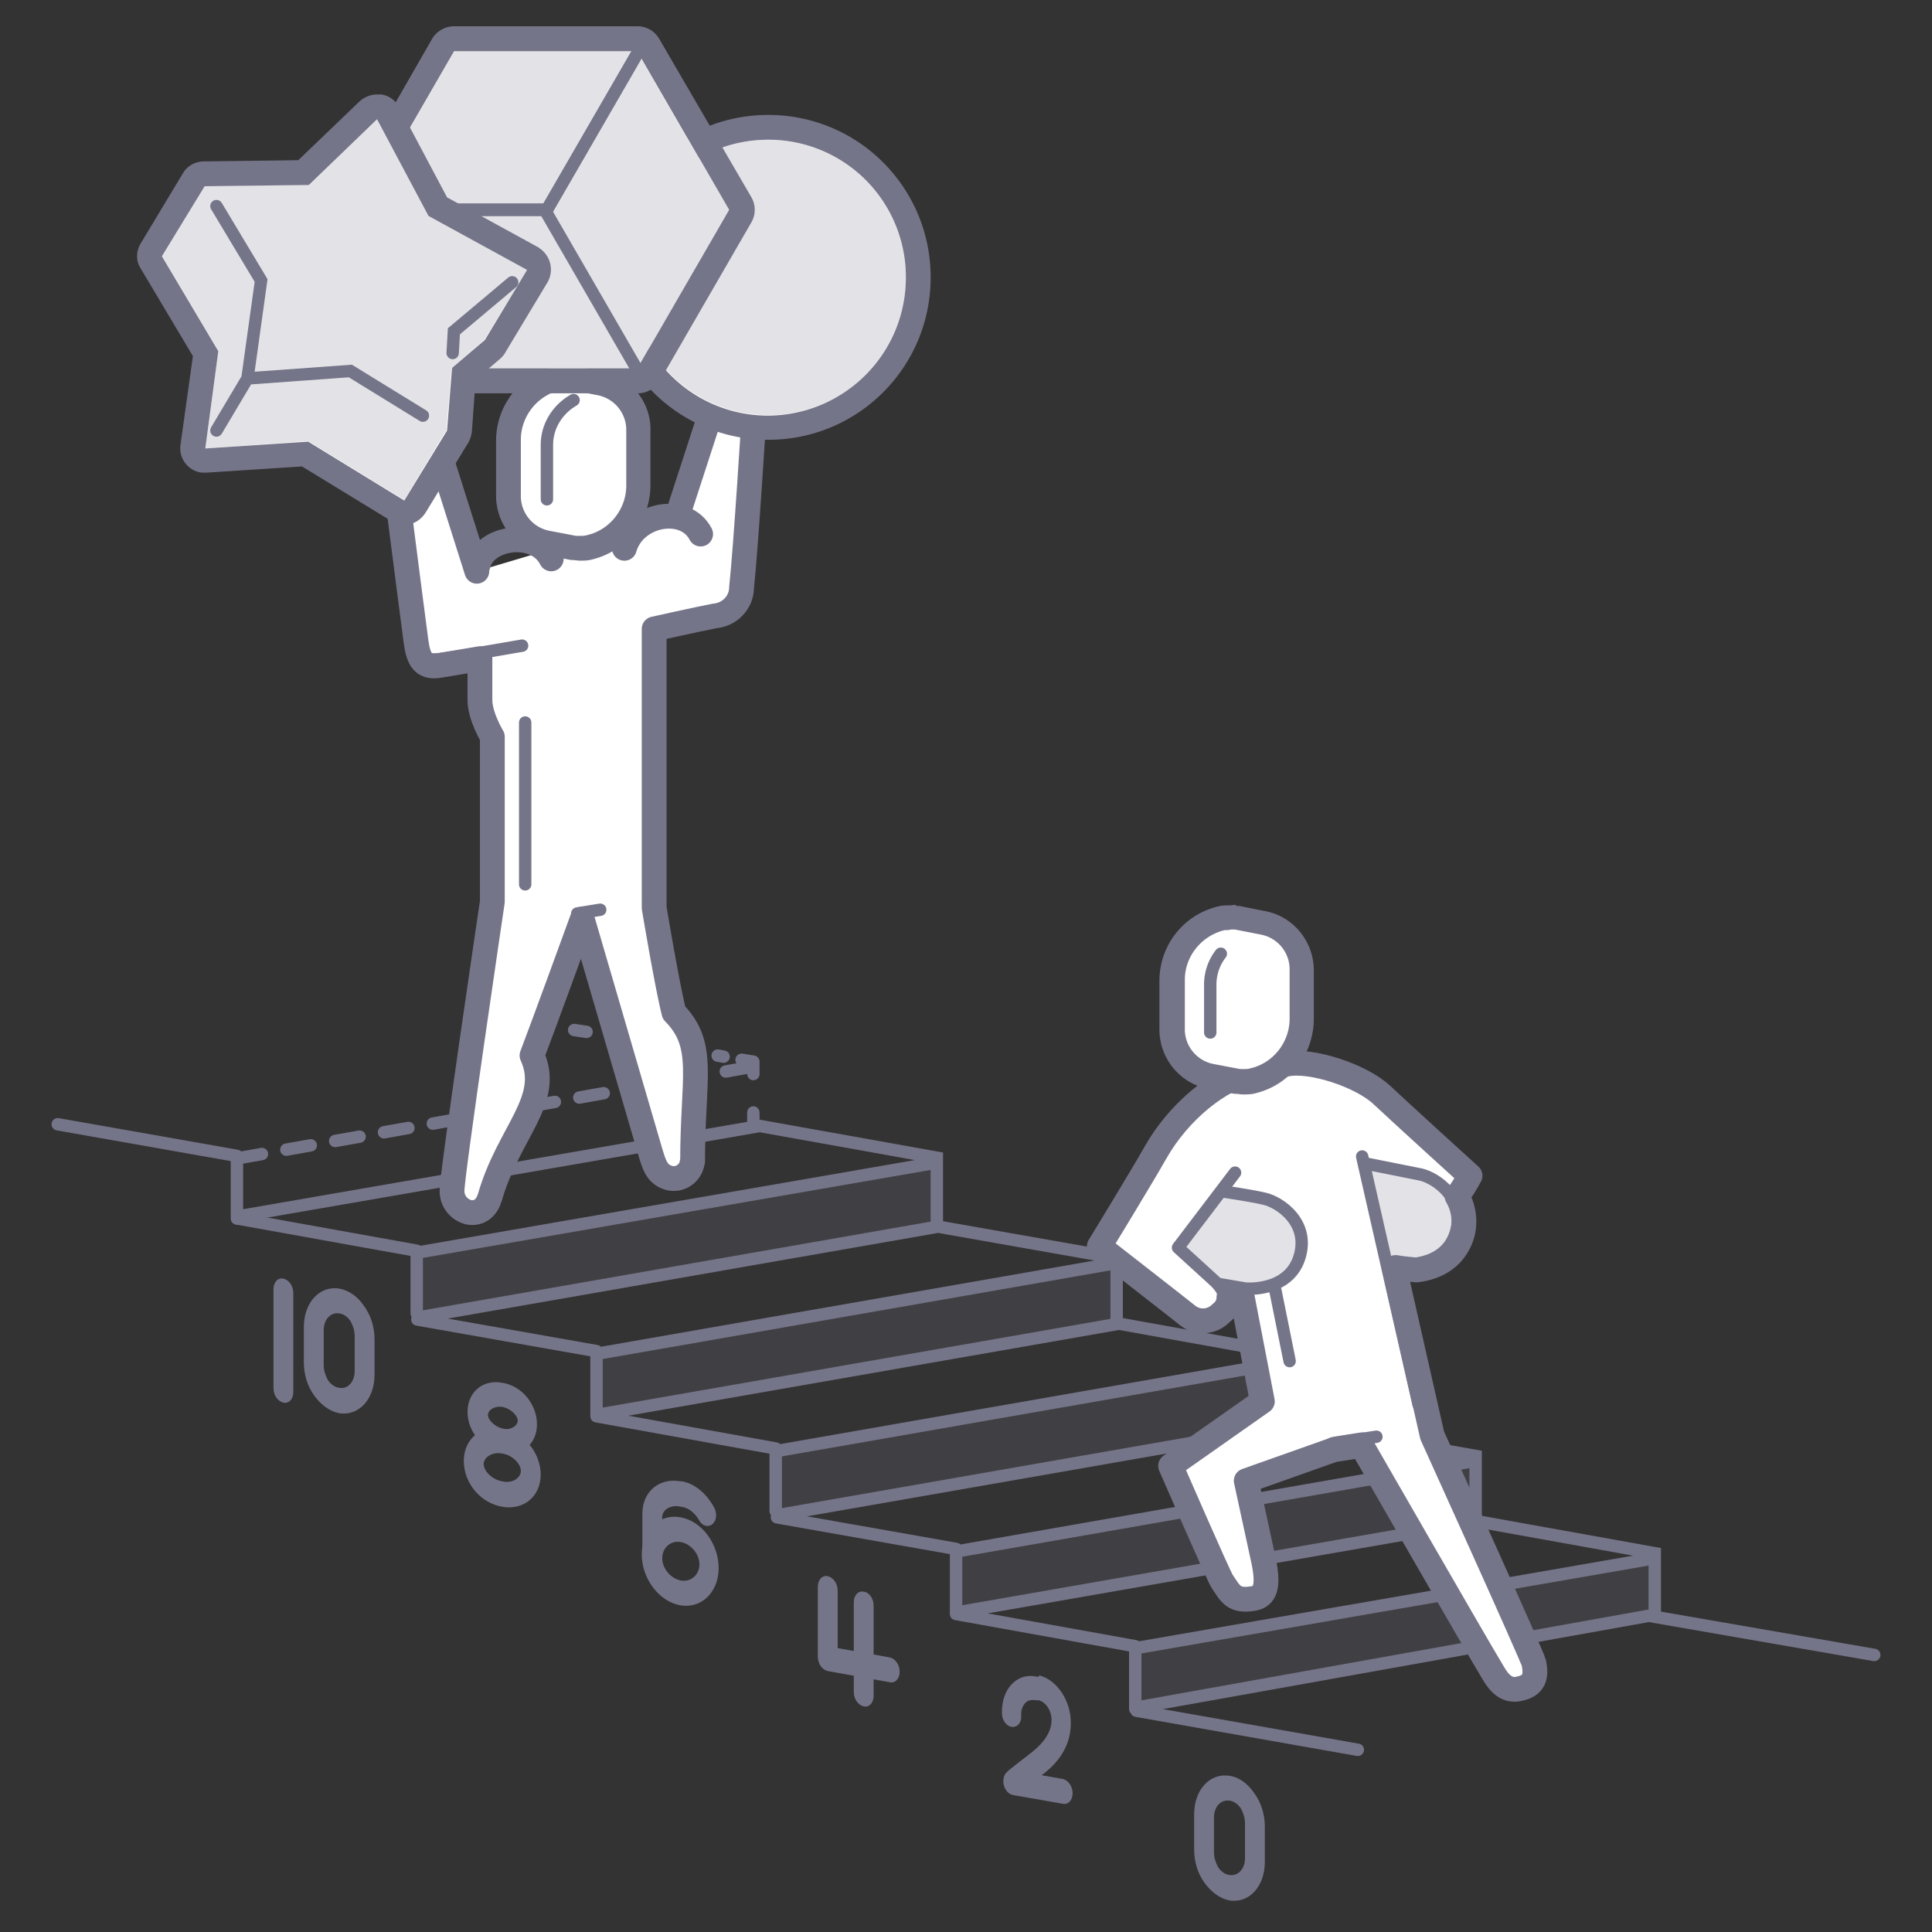 <svg fill="none" height="240" viewBox="0 0 240 240" width="240" xmlns="http://www.w3.org/2000/svg"><rect x="0" y="0" width="240" height="240" fill="#333333" stroke="none"/><path d="M141.102 212.131l64.076-11.475" stroke="#75758a" stroke-linecap="round" stroke-miterlimit="10" stroke-width="1.54"/><path d="M205.794 193.488l-64.692 11.244v7.702l64.692-11.244z" fill="#75758a" opacity=".2"/><path d="M205.101 193.645l-63.999 11.09m42.434-15.712l-63.999 11.168m86.025.538v-7.779l-22.257-4.005" stroke="#75758a" stroke-linecap="round" stroke-miterlimit="10" stroke-width="1.54"/><path d="M141.025 212.279v-7.778l-22.257-4.005m22.41 12.02l27.494 4.852" stroke="#75758a" stroke-linecap="round" stroke-linejoin="round" stroke-width="1.54"/><path d="M183.538 181.402l-64.692 11.321v7.702l64.692-11.321z" fill="#75758a" opacity=".2"/><path d="M182.768 181.555l-63.922 11.167m42.357-15.788l-63.922 11.167m86.025.616v-7.856l-22.257-3.927" stroke="#75758a" stroke-linecap="round" stroke-miterlimit="10" stroke-width="1.54"/><path d="M118.769 200.268v-7.856l-22.257-3.928" stroke="#75758a" stroke-linecap="round" stroke-linejoin="round" stroke-width="1.54"/><path d="M161.127 168.922l-64.615 11.321v7.701l64.615-11.321z" fill="#75758a" opacity=".2"/><path d="M160.434 169.078l-63.922 11.167m42.357-15.788l-63.922 11.167m86.027.538v-7.778l-22.257-4.005" stroke="#75758a" stroke-linecap="round" stroke-miterlimit="10" stroke-width="1.54"/><path d="M96.359 187.717v-7.779l-22.257-4.004" stroke="#75758a" stroke-linecap="round" stroke-linejoin="round" stroke-width="1.54"/><path d="M138.944 156.832l-64.692 11.321v7.702l64.692-11.322z" fill="#75758a" opacity=".2"/><path d="M138.174 156.984l-63.922 11.167m42.357-15.788L52.687 163.53m86.027.539v-7.778l-22.257-3.928" stroke="#75758a" stroke-linecap="round" stroke-miterlimit="10" stroke-width="1.54"/><path d="M74.099 175.697v-7.855l-22.257-3.928" stroke="#75758a" stroke-linecap="round" stroke-linejoin="round" stroke-width="1.54"/><path d="M116.534 144.355L51.842 155.6v7.701l64.692-11.244z" fill="#75758a" opacity=".2"/><g stroke="#75758a" stroke-linecap="round" stroke-width="1.54"><path d="M115.841 144.512l-64 11.09m42.435-15.711l-63.999 11.09m86.102.615v-7.779l-22.334-4.005" stroke-miterlimit="10"/><path d="M51.765 163.15v-7.778l-22.257-4.005" stroke-linejoin="round"/><path d="M29.508 143.894l64.076-11.398" stroke-dasharray="3.08 3.08" stroke-linejoin="round"/><path d="M71.326 127.953l1.54.231" stroke-linejoin="round"/><path d="M77.334 129.027l12.553 2.234" stroke-dasharray="3 3" stroke-linejoin="round"/><path d="M92.121 131.648l1.463.231v1.541m0 4.775v1.541m111.748 61.073l27.494 4.774M7.174 139.66l22.257 3.928v7.778" stroke-linejoin="round"/></g><path d="M35.205 158.836c-.693-.154-1.232.462-1.232 1.309v12.323c0 .847.539 1.617 1.232 1.771s1.232-.462 1.232-1.309v-12.322c0-.848-.539-1.618-1.232-1.772zm10.012 3.392c.847 1.155 1.309 2.619 1.309 4.159v4.39c0 3.003-1.926 5.16-4.39 4.775-1.155-.231-2.234-1.001-3.08-2.157-.848-1.155-1.31-2.618-1.31-4.158v-4.39c0-3.004 1.926-5.16 4.39-4.775 1.232.231 2.31 1.001 3.08 2.156zm-1.156 8.087v-4.39c0-.616-.23-1.309-.539-1.848-.385-.539-.847-.848-1.386-.925-1.078-.154-1.925.771-1.925 2.08v4.39c0 .616.23 1.309.539 1.848.385.539.847.847 1.386.924 1.078.231 1.925-.77 1.925-2.079zm22.643 6.619c0 2.465-1.926 4.082-4.313 3.62-2.388-.462-4.313-2.696-4.313-5.16 0-2.465 1.925-4.082 4.313-3.62 2.464.385 4.313 2.696 4.313 5.16zm-2.388-.462c0-.616-.847-1.463-1.848-1.694-1.078-.154-1.848.385-1.848 1.001s.847 1.463 1.848 1.694c1.001.231 1.848-.385 1.848-1.001z" fill="#75758a"/><path d="M67.167 183.171c0 2.695-2.08 4.467-4.775 4.004-2.695-.462-4.775-2.926-4.775-5.699 0-2.695 2.08-4.466 4.775-4.004s4.775 3.003 4.775 5.699zm-2.465-.462c0-.848-1-1.926-2.31-2.157-1.31-.231-2.31.539-2.31 1.309 0 .848 1 1.926 2.31 2.157 1.31.308 2.31-.462 2.31-1.309zm64.309 25.57h-.231c-1.079-.231-2.08 0-2.927.77s-1.309 1.926-1.386 3.312v.462c0 .847.539 1.617 1.232 1.694s1.232-.539 1.155-1.386v-.231c0-.539.231-1.078.539-1.386s.77-.385 1.233-.308h.385c.924.231 1.617 1.309 1.617 2.464 0 1.925-1.617 3.389-2.85 4.313-1.309 1.001-2.695 2.079-2.695 2.156-.385.308-.539 1.001-.385 1.618.154.616.616 1.155 1.155 1.232l6.161 1.078c.693.154 1.232-.462 1.232-1.309s-.539-1.618-1.232-1.772l-2.618-.462c1.155-.847 3.619-2.926 3.619-6.392.077-2.772-1.694-5.468-3.927-6.007 0 .154-.077.154-.077.154zm26.801 14.477c.847 1.155 1.309 2.618 1.309 4.158v4.39c0 3.004-1.925 5.16-4.389 4.775-1.156-.231-2.234-1.001-3.081-2.156-.847-1.156-1.309-2.619-1.309-4.159v-4.39c0-3.003 1.925-5.16 4.39-4.775 1.155.154 2.233.924 3.08 2.157zm-1.155 8.086v-4.39c0-.616-.231-1.309-.539-1.848-.385-.539-.847-.847-1.386-.924-1.079-.154-1.926.77-1.926 2.079v4.39c0 .616.231 1.309.539 1.848.385.539.848.848 1.387.925 1.078.154 1.925-.771 1.925-2.08zm-69.929-46.831h-.231c-2.619-.462-4.698 1.309-4.698 4.004v5.237c0 .848.539 1.618 1.232 1.772.693.154 1.232-.462 1.232-1.309v-5.237c0-.848.924-1.618 2.31-1.31.848.077 1.695.693 2.234 1.618.385.77 1.155 1.001 1.695.539s.616-1.387.154-2.157c-1.002-1.771-2.388-2.849-3.928-3.157z" fill="#75758a"/><path d="M89.272 194.794c0 3.003-2.156 5.082-4.774 4.62-2.619-.462-4.775-3.311-4.775-6.315 0-3.003 2.156-5.083 4.775-4.621 2.695.462 4.774 3.312 4.774 6.316zm-2.387-.463c0-1.309-1.078-2.541-2.31-2.772-1.233-.231-2.31.693-2.31 2.002 0 1.31 1.077 2.542 2.31 2.773 1.232.231 2.31-.693 2.31-2.003zm15.941 1.47c-.693-.154-1.232.462-1.232 1.309v8.703c0 .847.539 1.617 1.232 1.771l7.701 1.386c.694.155 1.233-.462 1.233-1.309s-.539-1.617-1.233-1.771l-6.469-1.155v-7.163c0-.847-.539-1.617-1.232-1.771z" fill="#75758a"/><path d="M107.293 197.727c-.693-.154-1.232.462-1.232 1.309v11.167c0 .847.539 1.617 1.232 1.771s1.232-.462 1.232-1.309v-11.167c0-.924-.539-1.694-1.232-1.771z" fill="#75758a"/><path d="M173.371 157.451c.848.154 1.772.231 2.619.308 2.387-.308 4.313-1.386 5.314-3.542.847-1.772.693-3.928-.308-5.622.616-.77 1.155-1.695 1.617-2.542 0 0-8.394-7.624-10.936-10.012-2.618-2.464-8.856-4.466-11.86-3.85-1.078.231-2.31.462-4.005.847-4.39.924-9.396 5.083-12.245 10.089-1.694 3.003-7.008 11.706-7.008 11.706s10.088 7.855 10.936 8.548c1.232 1.002 3.003.925 4.158-.231.617-.462 1.002-1.155 1.002-1.925 0-.231.154-.385.385-.385h.154l1.155.462 2.464 12.785-11.398 8.009s6.007 13.786 6.392 14.325c1.079 1.617 1.464 2.541 3.851 2.156 1.463-.231 2.003-1.386 1.309-4.698-.308-1.463-2.156-9.935-2.156-9.935l10.859-3.85 3.466-.539s14.478 25.183 16.173 27.956c.539.924 1.463 2.618 3.234 2.31 2.157-.385 2.311-1.617 2.003-3.234-.154-.771-12.631-28.265-12.631-28.265l-4.698-20.717" fill="#fff"/><path d="M173.371 157.451c.848.154 1.772.231 2.619.308 2.387-.308 4.313-1.386 5.314-3.542.847-1.772.693-3.928-.308-5.622.616-.77 1.155-1.695 1.617-2.542 0 0-8.394-7.624-10.936-10.012-2.618-2.464-8.856-4.466-11.86-3.85-1.078.231-2.31.462-4.005.847-4.39.924-9.396 5.083-12.245 10.089-1.694 3.003-7.008 11.706-7.008 11.706s10.088 7.855 10.936 8.548c1.232 1.002 3.003.925 4.158-.231.617-.462 1.002-1.155 1.002-1.925 0-.231.154-.385.385-.385h.154l1.155.462 2.464 12.785-11.398 8.009s6.007 13.786 6.392 14.325c1.079 1.617 1.464 2.541 3.851 2.156 1.463-.231 2.003-1.386 1.309-4.698-.308-1.463-2.156-9.935-2.156-9.935l10.859-3.85 3.466-.539s14.478 25.183 16.173 27.956c.539.924 1.463 2.618 3.234 2.31 2.157-.385 2.311-1.617 2.003-3.234-.154-.771-12.631-28.265-12.631-28.265l-4.698-20.717" stroke="#75758a" stroke-linecap="round" stroke-linejoin="round" stroke-width="3.081"/><path d="M158.432 160.301l1.771 8.779m10.781 9.397l-5.005.77" stroke="#75758a" stroke-linecap="round" stroke-linejoin="round" stroke-width="1.54"/><path d="M169.213 179.477l-3.389.539" stroke="#75758a" stroke-linecap="round" stroke-linejoin="round" stroke-width="3.081"/><path d="M169.521 144.512l6.932 1.386c1.848.385 5.853 3.004 4.313 7.47-1.464 4.159-6.624 3.697-6.624 3.697l-1.694-.308z" fill="#75758a" opacity=".2"/><path d="M169.521 144.512l6.932 1.386c1.848.385 5.853 3.004 4.313 7.47-1.464 4.159-6.624 3.697-6.624 3.697l-1.694-.308" stroke="#75758a" stroke-linecap="round" stroke-linejoin="round" stroke-width="1.54"/><path d="M151.73 147.98s3.696.54 5.314.925c1.848.385 5.853 3.003 4.313 7.47-1.464 4.159-6.624 3.697-6.624 3.697l-3.157-.539-5.314-4.544z" fill="#75758a" opacity=".2"/><path d="M151.73 147.98s3.697.54 5.314.925c1.849.385 5.853 3.003 4.313 7.47-1.463 4.159-6.623 3.697-6.623 3.697l-3.158-.539m24.645 14.937l-7.008-30.806" stroke="#75758a" stroke-linecap="round" stroke-linejoin="round" stroke-width="1.54"/><path d="M153.423 145.668l-7.085 9.319 4.39 4.004s2.618 2.157.693 3.62" stroke="#75758a" stroke-linecap="round" stroke-linejoin="round" stroke-width="1.54"/><path d="M152.885 115.471h.539l3.157.616a4.4 4.4 0 013.62 4.467v6.007c0 2.927-2.079 5.545-4.929 6.161-.231.077-.462.077-.693.077h-.539l-3.235-.616a4.4 4.4 0 01-3.619-4.467v-6.007c0-2.926 2.079-5.468 4.929-6.161.231 0 .539 0 .77-.077zm0-1.463c-.385 0-.693 0-1.079.077-3.465.616-6.238 4.005-6.238 7.624v6.007c-.154 2.927 2.003 5.545 4.929 6.008l3.235.616h.077c.231 0 .539.077.77.077.308 0 .693 0 1.001-.077 3.466-.616 6.238-4.005 6.238-7.625v-6.007c.154-2.926-2.002-5.545-4.929-6.007l-3.08-.616h-.231c0-.077-.231-.077-.693-.077z" fill="#75758a"/><path d="M154.5 134.339c-.231 0-.539 0-.77-.077h-.077l-3.235-.617c-2.849-.385-4.852-2.849-4.852-6.007v-6.007c0-3.62 2.773-7.085 6.239-7.624.385-.077.693-.077 1.078-.077h.847l3.081.616c2.926.462 5.005 3.08 4.928 6.007v6.007c0 3.62-2.772 7.085-6.238 7.624-.385.155-.693.155-1.001.155z" fill="#fff"/><path d="M152.884 115.471h.539l3.157.617a4.399 4.399 0 013.62 4.466v6.008c0 2.926-2.079 5.545-4.929 6.161-.231.077-.462.077-.693.077h-.539l-3.235-.616a4.4 4.4 0 01-3.619-4.467v-6.007c0-2.927 2.079-5.468 4.929-6.162.231 0 .539 0 .77-.077zm0-3.003c-.462 0-.924 0-1.31.077-4.389.924-7.47 4.698-7.547 9.165v6.007c-.077 3.696 2.542 6.931 6.161 7.547l3.158.616h.154c.308 0 .616.077.924.077.385 0 .847 0 1.232-.077 4.39-.924 7.471-4.698 7.548-9.164v-6.008c.077-3.696-2.542-6.931-6.162-7.547l-3.08-.616c-.154 0-.308 0-.462-.077.077-.077-.231-.077-.616 0z" fill="#75758a"/><path d="M151.651 118.477a6.233 6.233 0 00-1.309 3.773v6.007" stroke="#75758a" stroke-linecap="round" stroke-miterlimit="10" stroke-width="1.54"/><path d="M59.235 70.963l-4.39-13.862-6.161-.693s2.233 17.56 3.003 23.335c.308 2.234.924 3.235 2.85 2.927s5.083-.847 5.083-.847v5.16c0 2.002 1.54 4.543 1.54 4.543v20.486s-5.16 34.811-5.006 35.966c0 1.232.847 2.31 2.08 2.618 1.386.231 2.233-.616 2.618-1.848 2.31-8.086 7.778-12.091 5.237-17.636 1.078-2.773 6.238-16.943 6.238-16.943s7.702 26.339 8.395 28.726c.539 1.771.847 3.081 2.541 3.466 1.232.231 2.388-.539 2.696-1.772 0-.077 0-.231.077-.308 0-10.474 1.694-14.401-2.31-18.483-.848-3.312-2.465-13.016-2.465-13.016V78.126s5.16-1.155 7.547-1.618c1.848-.153 3.312-1.694 3.312-3.542.539-4.852 1.617-22.411 1.617-22.411l-5.391.616-4.005 12.322" fill="#fff"/><path d="M59.235 70.963l-4.39-13.862-6.161-.693s2.233 17.56 3.003 23.335c.308 2.234.924 3.235 2.85 2.927s5.083-.847 5.083-.847v5.16c0 2.002 1.54 4.543 1.54 4.543v20.486s-5.16 34.811-5.006 35.966c0 1.232.847 2.31 2.08 2.618 1.386.231 2.233-.616 2.618-1.848 2.31-8.086 7.778-12.091 5.237-17.636 1.078-2.773 6.238-16.943 6.238-16.943s7.702 26.339 8.395 28.726c.539 1.771.847 3.081 2.541 3.466 1.232.231 2.388-.539 2.696-1.772 0-.077 0-.231.077-.308 0-10.474 1.694-14.401-2.31-18.483-.848-3.312-2.465-13.016-2.465-13.016V78.126s5.16-1.155 7.547-1.618c1.848-.153 3.312-1.694 3.312-3.542.539-4.852 1.617-22.411 1.617-22.411l-5.391.616-4.005 12.322" stroke="#75758a" stroke-linecap="round" stroke-linejoin="round" stroke-width="3.081"/><path d="M65.24 89.754v20.101m-.383-29.65s-8.395 1.463-10.32 1.694c-1.925.231-2.85-.693-2.85-2.926m22.873 34.039l-2.85.462" stroke="#75758a" stroke-linecap="round" stroke-linejoin="round" stroke-width="1.54"/><path d="M77.563 68.113c1.232-4.313 7.547-5.468 9.472-1.771m-27.646 3.853c.77-3.542 7.239-4.467 9.087-.77" stroke="#75758a" stroke-linecap="round" stroke-linejoin="round" stroke-width="3.081"/><path d="M70.478 48.47h.54l3.157.616a4.4 4.4 0 013.62 4.467v6.777c0 2.927-2.08 5.545-4.93 6.161-.23.077-.538.077-.77.077h-.538l-3.235-.616a4.4 4.4 0 01-3.62-4.467v-6.854c0-2.926 2.08-5.545 4.93-6.161zm0-1.54c-.385 0-.693 0-1.078.077-3.465.616-6.238 4.004-6.238 7.701v6.777c-.154 2.927 2.002 5.545 4.852 6.007l3.235.617h.77c.308 0 .693 0 1-.077 3.467-.616 6.24-4.005 6.24-7.702v-6.7c.153-2.927-2.003-5.545-4.853-6.007l-3.08-.616h-.231s-.232 0-.617-.077z" fill="#75758a"/><path d="M72.096 68.105h-.77l-3.312-.616c-2.85-.385-4.852-2.85-4.852-6.008v-6.777c0-3.62 2.773-7.085 6.238-7.701.385-.077.693-.077 1.078-.077h.847l3.081.616c2.927.462 5.006 3.08 4.852 6.007v6.777c0 3.62-2.772 7.086-6.238 7.702-.308.077-.616.077-.924.077z" fill="#fff"/><path d="M70.48 48.467h.538l3.158.616a4.4 4.4 0 013.62 4.467v6.778c0 2.926-2.08 5.545-4.93 6.16-.23.078-.538.078-.77.078h-.538l-3.235-.616a4.4 4.4 0 01-3.62-4.467v-6.855c0-2.926 2.08-5.545 4.93-6.16zm0-3.08c-.463 0-.925 0-1.31.077-4.39.924-7.47 4.698-7.547 9.164v6.778c-.077 3.696 2.541 6.931 6.16 7.547l3.158.616h.154c.309 0 .617.077.925.077.385 0 .847 0 1.232-.077 4.39-.924 7.47-4.698 7.547-9.165v-6.777c.154-3.696-2.541-6.931-6.16-7.547l-3.081-.616c-.154 0-.308-.077-.463-.077h-.616z" fill="#75758a"/><path d="M71.251 49.703c-2.002 1.155-3.312 3.235-3.312 5.545v6.777" stroke="#75758a" stroke-linecap="round" stroke-miterlimit="10" stroke-width="1.54"/><path d="M95.434 53.095c10.294 0 18.638-8.344 18.638-18.637S105.728 15.82 95.434 15.82c-10.293 0-18.637 8.345-18.637 18.638s8.344 18.637 18.637 18.637z" fill="#fff"/><path d="M95.432 17.358a17.06 17.06 0 0117.097 17.097c0 9.473-7.625 17.097-17.097 17.174a17.059 17.059 0 01-17.097-17.097c0-9.55 7.624-17.174 17.097-17.174zm0-3.08c-11.167 0-20.178 9.01-20.178 20.177s9.01 20.178 20.178 20.178c11.167 0 20.177-9.01 20.177-20.178s-9.01-20.178-20.177-20.178z" fill="#75758a"/><path d="M95.431 51.554c9.443 0 17.097-7.655 17.097-17.097s-7.654-17.098-17.097-17.098c-9.442 0-17.097 7.655-17.097 17.098s7.655 17.097 17.097 17.097z" fill="#75758a" opacity=".2"/><path d="M79.18 6.344H56.385L44.987 26.059l11.399 19.716H79.18L90.579 26.06z" fill="#fff"/><path d="M79.18 6.344H56.385L44.987 26.059l11.399 19.716H79.18L90.579 26.06z" fill="#75758a" opacity=".2"/><path d="M67.937 26.063H43.369m24.569.46L79.335 46.24m.002-39.896L67.94 26.059H42.447" stroke="#75758a" stroke-linecap="round" stroke-miterlimit="10" stroke-width="1.54"/><path d="M79.337 6.344L67.94 26.059H42.447" stroke="#75758a" stroke-linecap="round" stroke-miterlimit="10" stroke-width="1.54"/><path d="M79.182 6.346L90.58 26.062 79.182 45.778H56.386L44.988 26.062 56.386 6.346zm0-3.08H56.386c-1.078 0-2.157.616-2.696 1.54L42.37 24.522a3.136 3.136 0 000 3.08l11.397 19.716c.54.924 1.54 1.54 2.696 1.54h22.796c1.078 0 2.157-.616 2.696-1.54l11.398-19.716a3.135 3.135 0 000-3.08L81.878 4.806a3.106 3.106 0 00-2.696-1.54z" fill="#75758a"/><path d="M50.226 63.645a1.3 1.3 0 01-.77-.231l-11.552-7.009-12.322.848h-.077c-.847 0-1.54-.693-1.54-1.54v-.232l1.54-11.552-6.624-11.321c-.308-.462-.308-1.078 0-1.617l5.237-8.703c.232-.462.77-.77 1.31-.77l12.322-.154 8.086-7.702c.309-.23.694-.385 1.079-.385h.23c.463.077.848.385 1.156.77l6.161 11.63 11.86 6.469c.77.385 1.001 1.31.616 2.08v.076l-5.314 8.703c-.077.154-.23.308-.308.385l-3.773 3.004-.54 7.085c0 .23-.076.462-.23.693l-5.314 8.703c-.231.385-.54.616-.925.693-.077.077-.23.077-.308.077z" fill="#fff"/><path d="M46.836 14.815l6.392 12.014 12.245 6.7-5.237 8.703-4.081 3.466-.617 7.778-5.314 8.703-11.937-7.316-12.784.847 1.617-12.092-7.008-11.783 5.314-8.702 12.938-.154zm0-3.08c-.77 0-1.54.307-2.157.846l-7.624 7.317-11.706.154c-1.078 0-2.08.539-2.619 1.463l-5.237 8.703c-.616 1.001-.616 2.233 0 3.157l6.47 10.86-1.54 11.012a3.054 3.054 0 002.618 3.466h.616l11.86-.77 11.09 6.777c.462.308 1.078.462 1.617.462.232 0 .463 0 .694-.077.77-.154 1.463-.693 1.925-1.386l5.314-8.702c.231-.386.385-.848.462-1.387l.462-6.469 3.08-2.618c.232-.231.463-.463.617-.77l5.237-8.703c.847-1.463.385-3.312-1.001-4.236l-.077-.077-11.398-6.238-5.93-11.167c-.463-.847-1.233-1.464-2.234-1.618h-.54z" fill="#75758a"/><path d="M65.475 33.53l-12.245-6.7-6.393-12.014-8.471 8.087-12.939.231-5.314 8.703 7.009 11.706-1.618 12.168 12.785-.924 11.937 7.316 5.237-8.702.616-7.702 4.082-3.465z" fill="#75758a" opacity=".2"/><path d="M63.626 35.07l-7.24 6.085-.154 2.695m-3.697 7.782l-9.011-5.545-12.785.925 1.695-12.169-5.545-9.241m0 27.875l3.85-6.47" stroke="#75758a" stroke-linecap="round" stroke-miterlimit="10" stroke-width="1.54"/></svg>